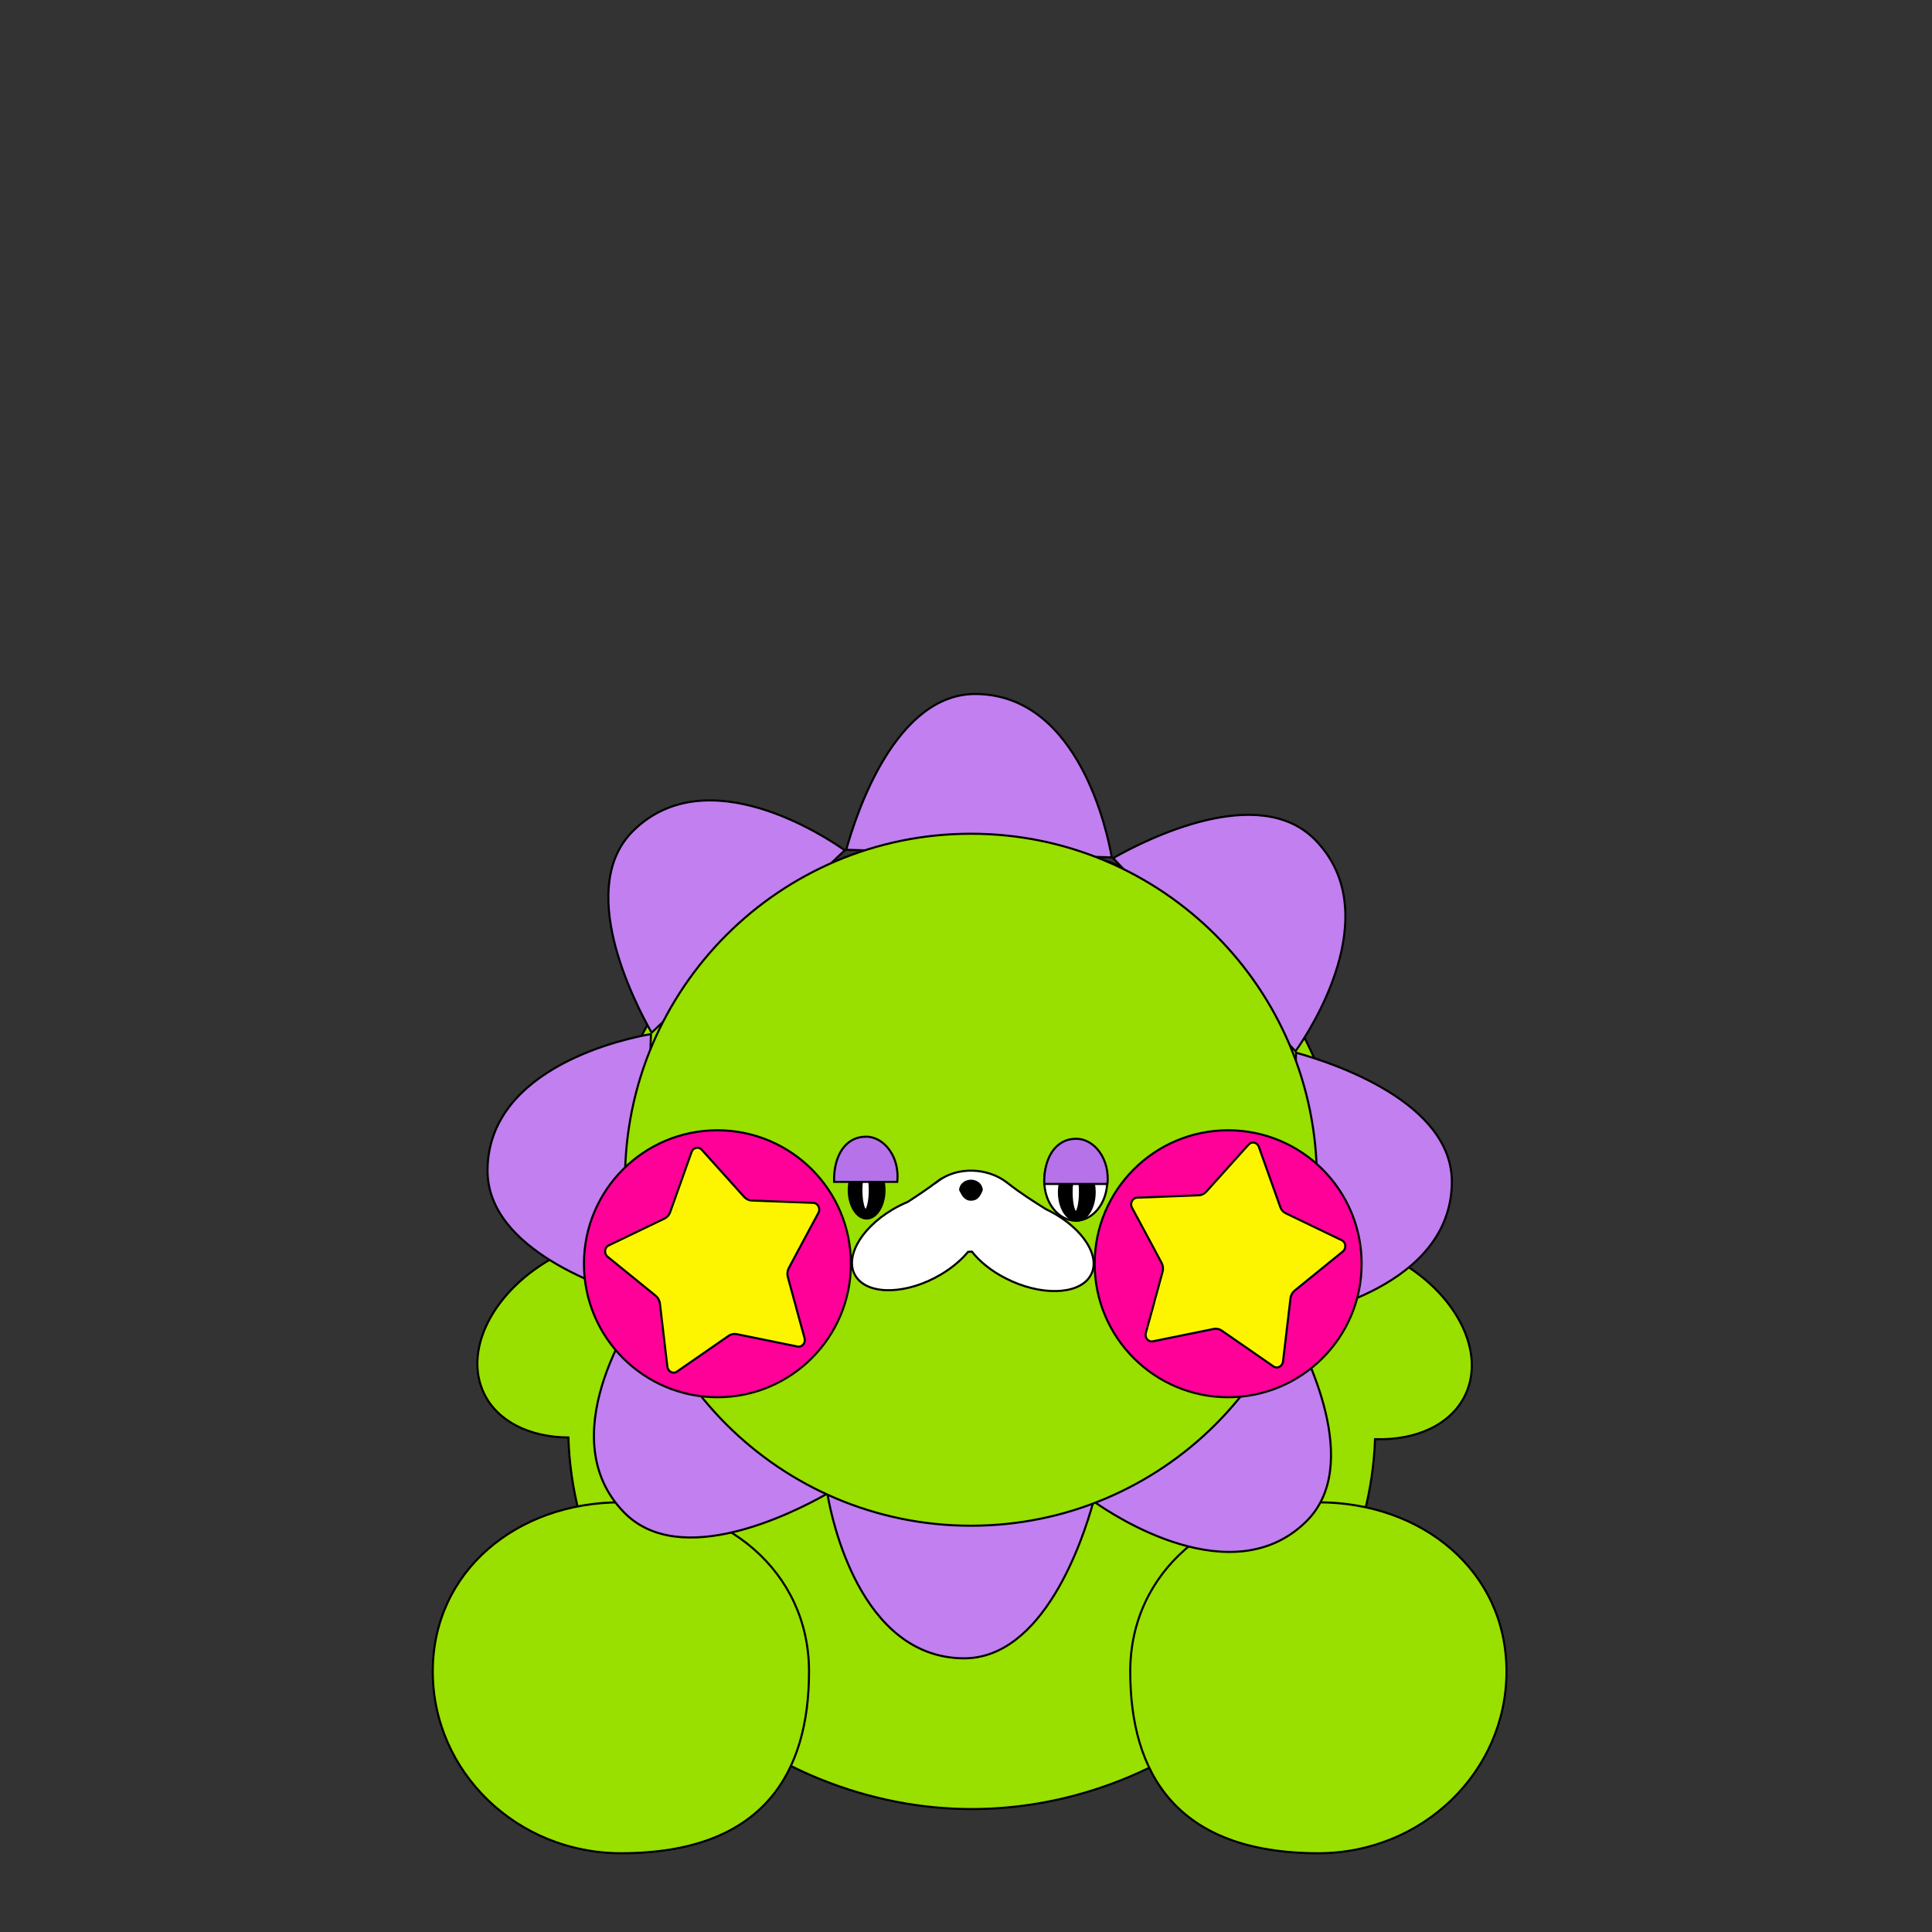 <svg xmlns="http://www.w3.org/2000/svg" fill="none" viewBox="0 0 250 250" height="250" width="250">
<rect x="0" y="0" width="250" height="250" fill="#333333" stroke="none"/>
<path stroke-width="0.27" stroke="black" fill="#99DF00" d="M125.747 108.871C161.517 108.871 172.973 135.74 176.484 160.743C177.441 161.275 178.385 161.8 179.321 162.311C187.847 166.368 192.457 174.504 189.613 180.49C187.762 184.377 183.222 186.399 177.931 186.229C176.966 212.807 152.537 234.093 125.747 234.093C98.956 234.093 74.385 212.693 73.548 186.009C68.576 185.973 64.37 183.966 62.611 180.263C59.767 174.277 64.37 166.141 72.903 162.084C73.619 161.694 74.343 161.289 75.066 160.885C78.684 135.839 90.317 108.871 125.747 108.871Z"></path>
<path stroke-width="0.27" stroke="black" fill="white" d="M112.007 147.352C114.234 147.352 116.086 149.636 116.086 152.515C116.086 155.395 114.234 157.679 112.007 157.679C109.78 157.679 107.929 155.395 107.929 152.515C107.929 149.636 109.787 147.352 112.007 147.352Z"></path>
<path stroke-width="0.27" stroke="black" fill="#99DF00" d="M80.344 194.398C93.806 194.398 104.687 203.314 104.687 216.288C104.687 222.806 103.226 228.679 99.467 232.928C95.707 237.17 89.636 239.809 80.344 239.809C66.895 239.809 56 229.275 56 216.288C56 203.314 66.881 194.398 80.344 194.398Z"></path>
<path stroke-width="0.27" stroke="black" fill="#99DF00" d="M170.596 194.398C157.134 194.398 146.253 203.314 146.253 216.288C146.253 222.806 147.714 228.679 151.473 232.928C155.233 237.17 161.304 239.809 170.596 239.809C184.045 239.809 194.94 229.275 194.94 216.288C194.94 203.3 184.059 194.398 170.596 194.398Z"></path>
<path stroke-miterlimit="10" stroke-width="0.27" stroke="black" fill="#C17FF0" d="M107.092 193.441C107.595 196.378 111.241 214.416 124.612 214.586C135.031 214.714 140.124 199.229 141.451 194.427L107.085 193.441H107.092Z"></path>
<path stroke-miterlimit="10" stroke-width="0.27" stroke="black" fill="#C17FF0" d="M83.308 168.361C81.585 170.794 71.406 186.13 80.748 195.698C88.025 203.153 102.573 195.805 106.907 193.357L83.308 168.361Z"></path>
<path stroke-miterlimit="10" stroke-width="0.27" stroke="black" fill="#C17FF0" d="M84.231 133.81C81.294 134.313 63.256 137.959 63.086 151.33C62.958 161.75 78.443 166.842 83.245 168.169L84.231 133.803V133.81Z"></path>
<path stroke-miterlimit="10" stroke-width="0.27" stroke="black" fill="#C17FF0" d="M109.312 110.027C106.879 108.303 91.543 98.124 81.975 107.466C74.52 114.744 81.868 129.292 84.316 133.625L109.312 110.027Z"></path>
<path stroke-miterlimit="10" stroke-width="0.27" stroke="black" fill="#C17FF0" d="M143.862 110.948C143.359 108.012 139.713 89.974 126.342 89.803C115.923 89.676 110.83 105.16 109.503 109.962L143.869 110.948H143.862Z"></path>
<path stroke-miterlimit="10" stroke-width="0.27" stroke="black" fill="#C17FF0" d="M167.638 136.031C169.362 133.598 179.541 118.263 170.199 108.694C162.922 101.239 148.374 108.588 144.04 111.035L167.638 136.031Z"></path>
<path stroke-miterlimit="10" stroke-width="0.27" stroke="black" fill="#C17FF0" d="M166.724 170.58C169.66 170.076 187.698 166.43 187.868 153.06C187.996 142.64 172.511 137.547 167.709 136.221L166.724 170.587V170.58Z"></path>
<path stroke-miterlimit="10" stroke-width="0.27" stroke="black" fill="#C17FF0" d="M141.642 194.364C144.075 196.088 159.411 206.267 168.979 196.925C176.434 189.648 169.086 175.1 166.638 170.766L141.642 194.364Z"></path>
<path stroke-width="0.27" stroke="black" fill="#99DF00" d="M125.64 197.428C150.363 197.428 170.405 177.383 170.405 152.657C170.405 127.93 150.363 107.885 125.64 107.885C100.917 107.885 80.876 127.93 80.876 152.657C80.876 177.383 100.917 197.428 125.64 197.428Z"></path>
<path stroke-width="0.27" stroke="black" fill="black" d="M112.142 150.344C112.759 150.344 113.334 150.734 113.759 151.394C114.185 152.06 114.454 152.982 114.454 154.011C114.454 155.039 114.185 155.961 113.759 156.628C113.334 157.295 112.759 157.678 112.142 157.678C111.525 157.678 110.95 157.288 110.525 156.628C110.099 155.961 109.83 155.039 109.83 154.011C109.83 152.982 110.099 152.053 110.525 151.394C110.95 150.727 111.525 150.344 112.142 150.344Z"></path>
<path stroke-width="0.27" stroke="black" fill="white" d="M112.007 151.43C112.007 151.43 112.078 151.444 112.156 151.579C112.227 151.699 112.298 151.884 112.355 152.125C112.475 152.6 112.553 153.274 112.553 154.012C112.553 154.749 112.475 155.423 112.355 155.898C112.291 156.14 112.227 156.324 112.156 156.445C112.078 156.572 112.021 156.593 112.007 156.593C111.993 156.593 111.936 156.579 111.858 156.445C111.787 156.324 111.716 156.14 111.66 155.898C111.539 155.423 111.461 154.749 111.461 154.012C111.461 153.274 111.539 152.6 111.66 152.125C111.716 151.884 111.787 151.699 111.858 151.579C111.936 151.451 111.993 151.43 112.007 151.43Z"></path>
<path stroke-width="0.27" stroke="black" fill="#B672E9" d="M112.014 147.082C113.263 147.082 114.376 147.763 115.135 148.862C115.88 149.926 116.27 151.38 116.107 152.934H107.929C107.886 151.182 108.283 149.728 108.986 148.713C109.709 147.678 110.759 147.089 112.007 147.089L112.014 147.082Z"></path>
<path stroke-width="0.27" stroke="black" fill="white" d="M139.202 147.627C141.429 147.627 143.281 149.911 143.281 152.791C143.281 155.671 141.429 157.955 139.202 157.955C136.975 157.955 135.124 155.671 135.124 152.791C135.124 149.911 136.982 147.627 139.202 147.627Z"></path>
<path stroke-width="0.27" stroke="black" fill="black" d="M139.337 150.613C139.954 150.613 140.529 151.003 140.954 151.663C141.38 152.33 141.649 153.252 141.649 154.28C141.649 155.309 141.38 156.238 140.954 156.898C140.529 157.565 139.954 157.948 139.337 157.948C138.72 157.948 138.145 157.557 137.72 156.898C137.294 156.231 137.025 155.309 137.025 154.28C137.025 153.252 137.294 152.323 137.72 151.663C138.145 150.996 138.72 150.613 139.337 150.613Z"></path>
<path stroke-width="0.27" stroke="black" fill="white" d="M139.209 151.699C139.209 151.699 139.28 151.713 139.358 151.848C139.429 151.969 139.5 152.153 139.557 152.394C139.677 152.87 139.748 153.543 139.748 154.281C139.748 155.019 139.67 155.693 139.557 156.175C139.493 156.416 139.429 156.601 139.358 156.721C139.28 156.849 139.223 156.87 139.209 156.87C139.195 156.87 139.138 156.856 139.06 156.721C138.989 156.601 138.918 156.416 138.862 156.175C138.741 155.7 138.663 155.026 138.663 154.281C138.663 153.536 138.741 152.87 138.862 152.394C138.918 152.153 138.989 151.969 139.06 151.848C139.138 151.721 139.195 151.699 139.209 151.699Z"></path>
<path stroke-width="0.27" stroke="black" fill="#B672E9" d="M139.209 147.352C140.458 147.352 141.571 148.033 142.33 149.132C143.075 150.196 143.465 151.65 143.302 153.203H135.124C135.081 151.451 135.478 149.997 136.18 148.983C136.904 147.947 137.954 147.359 139.202 147.359L139.209 147.352Z"></path>
<path stroke-width="0.27" stroke="black" fill="#FF0099" d="M92.835 180.801C102.373 180.801 110.106 173.068 110.106 163.53C110.106 153.991 102.373 146.258 92.835 146.258C83.296 146.258 75.563 153.991 75.563 163.53C75.563 173.068 83.296 180.801 92.835 180.801Z"></path>
<path stroke-width="0.27" stroke="black" fill="#FF0099" d="M158.921 180.801C168.46 180.801 176.193 173.068 176.193 163.53C176.193 153.991 168.46 146.258 158.921 146.258C149.382 146.258 141.649 153.991 141.649 163.53C141.649 173.068 149.382 180.801 158.921 180.801Z"></path>
<path stroke-miterlimit="10" stroke-width="0.27" stroke="black" fill="white" d="M121.342 152.855C123.917 150.904 127.86 151.075 130.385 153.082C132.066 154.415 133.79 155.486 135.329 156.458C135.478 156.529 135.634 156.607 135.783 156.678C140.245 158.969 142.6 162.785 141.032 165.19C139.465 167.602 134.577 167.701 130.109 165.403C128.25 164.452 126.761 163.232 125.768 161.963C125.598 161.963 125.434 161.97 125.271 161.984C124.392 163.041 123.207 164.055 121.774 164.906C117.49 167.46 112.603 167.651 110.865 165.339C109.12 163.026 111.177 159.083 115.462 156.529C116.121 156.139 116.795 155.799 117.469 155.522C118.71 154.713 120.037 153.834 121.349 152.841L121.342 152.855Z"></path>
<path fill="black" d="M127.172 154.01C126.832 154.861 126.484 155.372 125.64 155.372C124.796 155.372 124.449 154.691 124.108 154.01C124.108 153.258 124.796 152.648 125.64 152.648C126.484 152.648 127.172 153.258 127.172 154.01Z"></path>
<path stroke-width="0.27" stroke="black" fill="#FDF500" d="M102.07 164.105C101.878 164.453 101.836 164.864 101.949 165.261L102.779 168.304L102.942 168.872L103.077 169.411L104.113 173.163C104.276 173.78 103.786 174.362 103.198 174.241L95.296 172.631C94.941 172.574 94.587 172.645 94.289 172.851L87.6 177.483C87.11 177.83 86.429 177.497 86.359 176.851L85.394 168.694C85.351 168.283 85.146 167.921 84.848 167.673L78.62 162.615C78.13 162.218 78.209 161.417 78.769 161.154L85.99 157.679C86.33 157.515 86.593 157.225 86.713 156.863L89.494 149.06C89.699 148.479 90.409 148.33 90.813 148.784L96.289 154.877C96.544 155.153 96.892 155.331 97.254 155.345L105.226 155.65C105.836 155.664 106.205 156.381 105.907 156.934L103.793 160.863L103.538 161.346L103.268 161.842L102.07 164.091V164.105Z"></path>
<path stroke-width="0.27" stroke="black" fill="#FDF500" d="M150.31 163.431C150.501 163.779 150.544 164.19 150.431 164.587L149.601 167.63L149.438 168.198L149.303 168.737L148.267 172.489C148.104 173.106 148.593 173.688 149.182 173.567L157.084 171.957C157.439 171.9 157.793 171.971 158.091 172.177L164.78 176.809C165.269 177.156 165.95 176.823 166.021 176.177L166.986 168.02C167.028 167.609 167.234 167.247 167.532 166.999L173.76 161.942C174.249 161.544 174.171 160.743 173.611 160.48L166.39 157.005C166.05 156.842 165.787 156.551 165.667 156.189L162.886 148.387C162.68 147.805 161.971 147.656 161.567 148.11L156.091 154.203C155.836 154.48 155.488 154.657 155.126 154.671L147.154 154.976C146.544 154.99 146.175 155.707 146.473 156.26L148.586 160.19L148.842 160.672L149.111 161.168L150.31 163.417V163.431Z"></path>
</svg>
